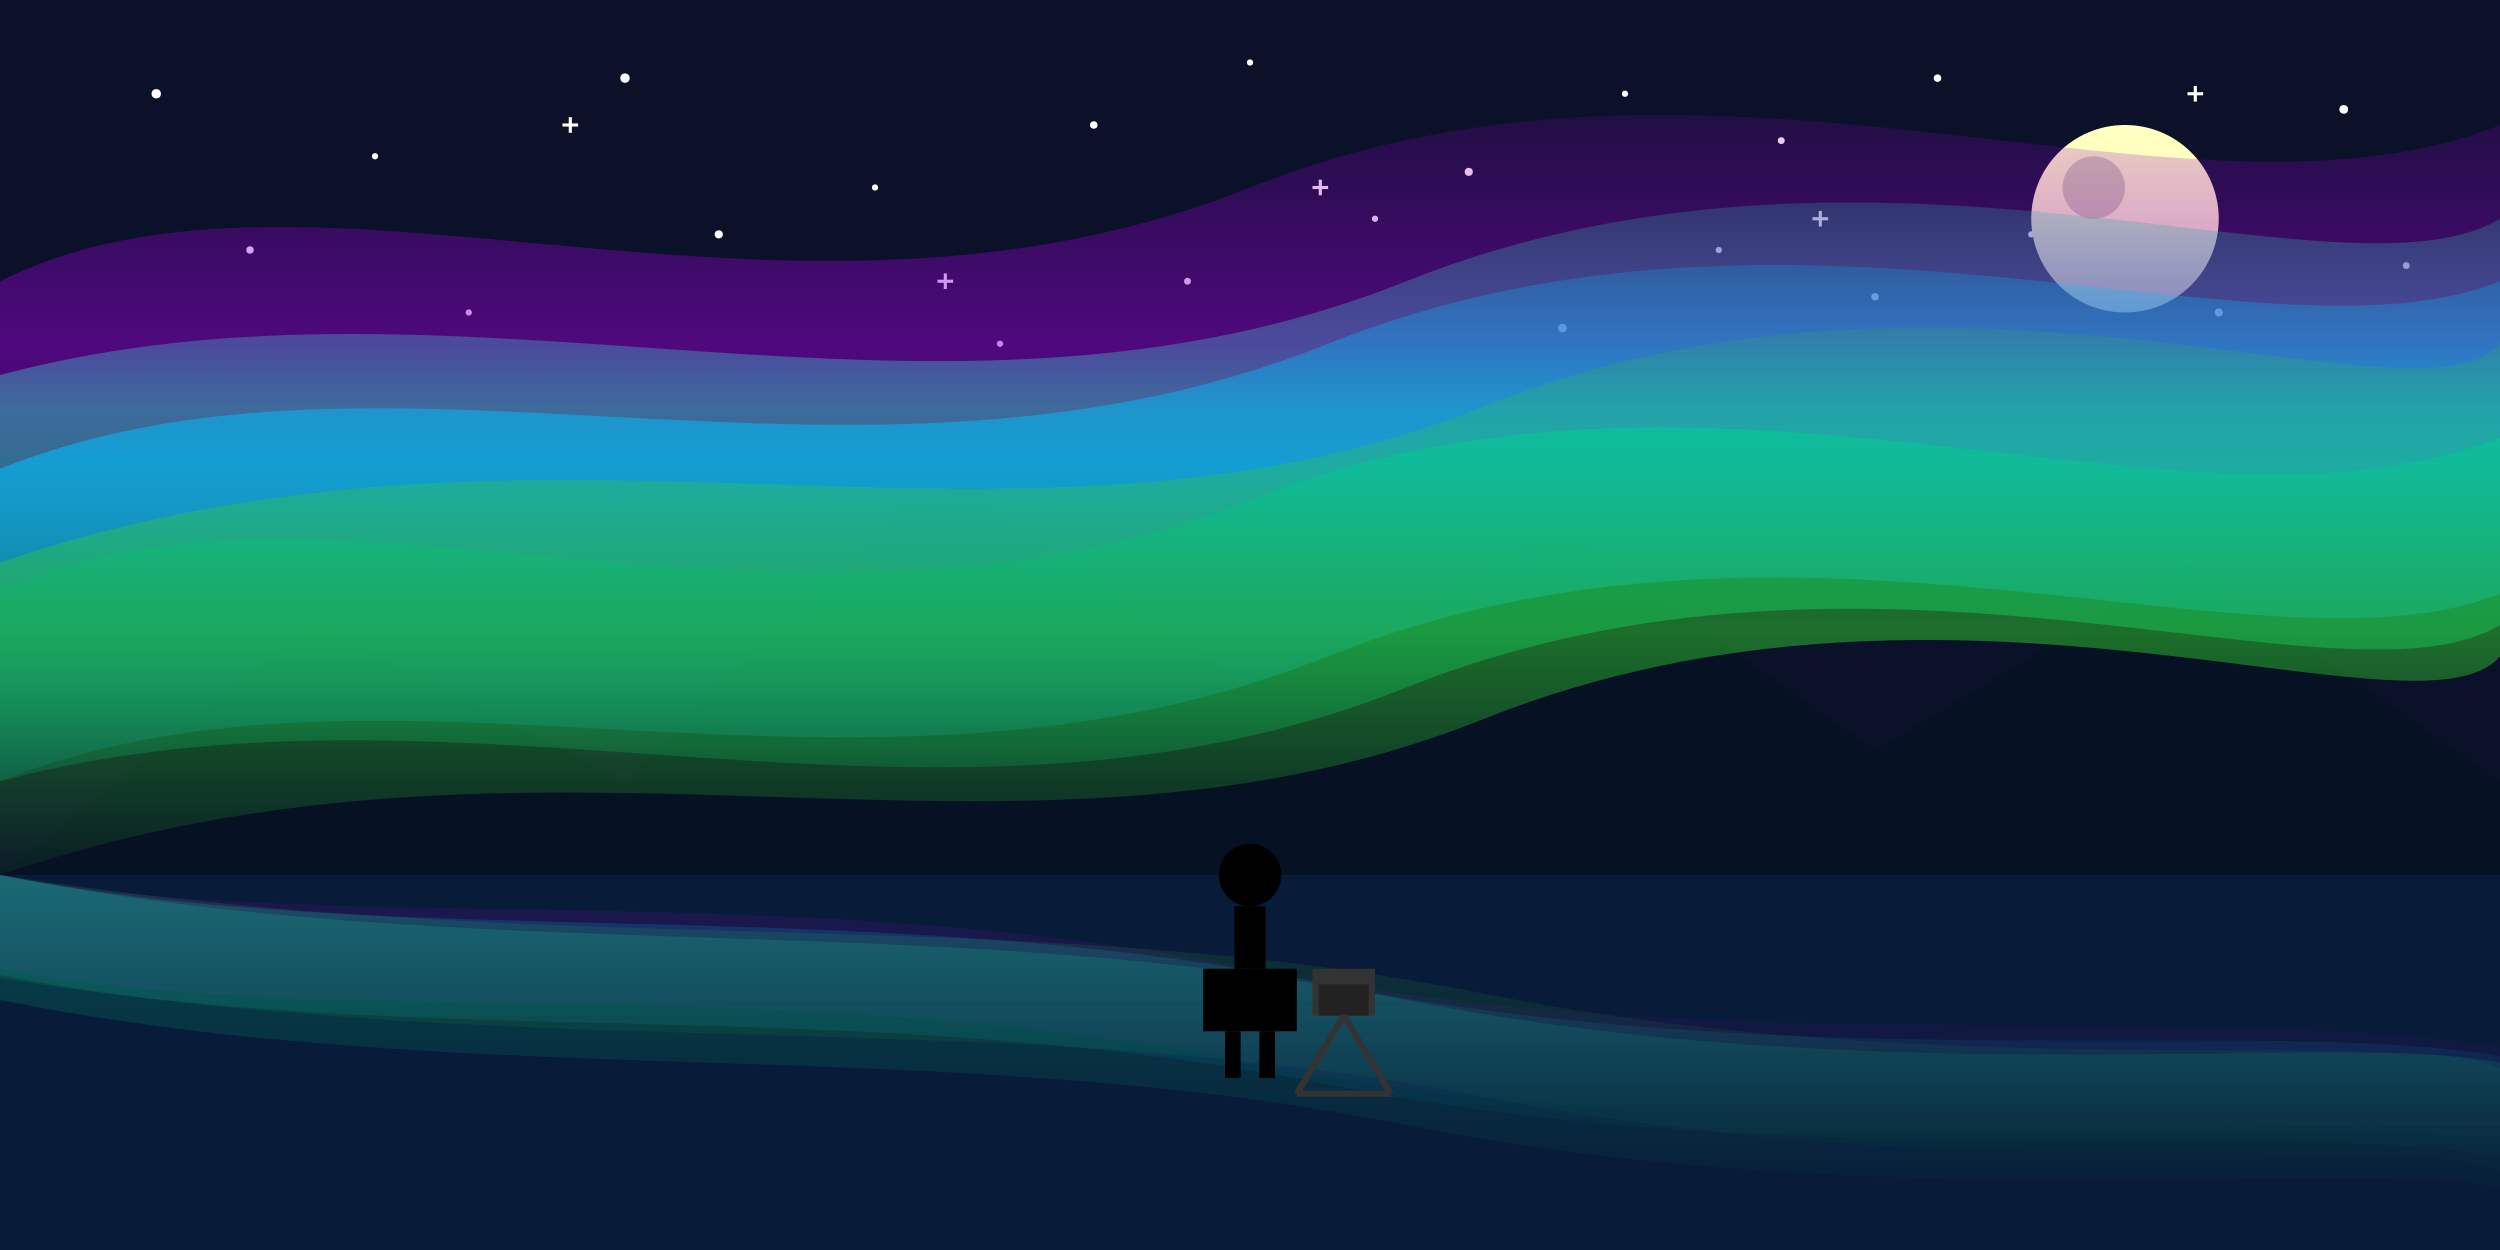 <svg xmlns="http://www.w3.org/2000/svg" viewBox="0 0 800 400" width="800" height="400">
  <!-- Night sky background -->
  <rect width="800" height="400" fill="#0A1128" />
  
  <!-- Stars -->
  <g fill="#FFFFFF">
    <circle cx="50" cy="30" r="1.5" />
    <circle cx="120" cy="50" r="1" />
    <circle cx="200" cy="25" r="1.5" />
    <circle cx="280" cy="60" r="1" />
    <circle cx="350" cy="40" r="1.2" />
    <circle cx="400" cy="20" r="1" />
    <circle cx="470" cy="55" r="1.3" />
    <circle cx="520" cy="30" r="1" />
    <circle cx="570" cy="45" r="1.1" />
    <circle cx="620" cy="25" r="1.2" />
    <circle cx="680" cy="50" r="1" />
    <circle cx="750" cy="35" r="1.4" />
    
    <circle cx="80" cy="80" r="1.2" />
    <circle cx="150" cy="100" r="1" />
    <circle cx="230" cy="75" r="1.3" />
    <circle cx="320" cy="110" r="1" />
    <circle cx="380" cy="90" r="1.1" />
    <circle cx="440" cy="70" r="1" />
    <circle cx="500" cy="105" r="1.4" />
    <circle cx="550" cy="80" r="1" />
    <circle cx="600" cy="95" r="1.2" />
    <circle cx="650" cy="75" r="1" />
    <circle cx="710" cy="100" r="1.3" />
    <circle cx="770" cy="85" r="1.1" />
  </g>
  
  <!-- Bright stars (sparkle effect) -->
  <g fill="#FFFFFF">
    <path d="M180,40 L185,40 M182.5,37.5 L182.5,42.5" stroke="#FFFFFF" stroke-width="1" />
    <path d="M420,60 L425,60 M422.5,57.5 L422.5,62.5" stroke="#FFFFFF" stroke-width="1" />
    <path d="M700,30 L705,30 M702.5,27.5 L702.5,32.5" stroke="#FFFFFF" stroke-width="1" />
    <path d="M300,90 L305,90 M302.5,87.5 L302.5,92.5" stroke="#FFFFFF" stroke-width="1" />
    <path d="M580,70 L585,70 M582.5,67.5 L582.5,72.5" stroke="#FFFFFF" stroke-width="1" />
  </g>
  
  <!-- Moon -->
  <circle cx="680" cy="70" r="30" fill="#FFFFC0" />
  <circle cx="670" cy="60" r="10" fill="#0A1128" opacity="0.2" />
  
  <!-- Mountains silhouette -->
  <polygon points="0,280 100,200 200,250 300,150 400,220 500,170 600,240 700,180 800,250 800,400 0,400" fill="#061123" />
  
  <!-- Lake -->
  <rect x="0" y="280" width="800" height="120" fill="#081B38" />
  
  <!-- Northern Lights -->
  <defs>
    <linearGradient id="aurora1" x1="0%" y1="0%" x2="0%" y2="100%">
      <stop offset="0%" stop-color="#00FA9A" stop-opacity="0" />
      <stop offset="40%" stop-color="#00FA9A" stop-opacity="0.7" />
      <stop offset="100%" stop-color="#00FA9A" stop-opacity="0" />
    </linearGradient>
    <linearGradient id="aurora2" x1="0%" y1="0%" x2="0%" y2="100%">
      <stop offset="0%" stop-color="#9400D3" stop-opacity="0" />
      <stop offset="50%" stop-color="#9400D3" stop-opacity="0.5" />
      <stop offset="100%" stop-color="#9400D3" stop-opacity="0" />
    </linearGradient>
    <linearGradient id="aurora3" x1="0%" y1="0%" x2="0%" y2="100%">
      <stop offset="0%" stop-color="#00BFFF" stop-opacity="0" />
      <stop offset="45%" stop-color="#00BFFF" stop-opacity="0.6" />
      <stop offset="100%" stop-color="#00BFFF" stop-opacity="0" />
    </linearGradient>
    <linearGradient id="aurora4" x1="0%" y1="0%" x2="0%" y2="100%">
      <stop offset="0%" stop-color="#32CD32" stop-opacity="0" />
      <stop offset="60%" stop-color="#32CD32" stop-opacity="0.5" />
      <stop offset="100%" stop-color="#32CD32" stop-opacity="0" />
    </linearGradient>
    
    <!-- Aurora reflection gradients -->
    <linearGradient id="aurora1-ref" x1="0%" y1="0%" x2="0%" y2="100%">
      <stop offset="0%" stop-color="#00FA9A" stop-opacity="0.2" />
      <stop offset="100%" stop-color="#00FA9A" stop-opacity="0" />
    </linearGradient>
    <linearGradient id="aurora2-ref" x1="0%" y1="0%" x2="0%" y2="100%">
      <stop offset="0%" stop-color="#9400D3" stop-opacity="0.15" />
      <stop offset="100%" stop-color="#9400D3" stop-opacity="0" />
    </linearGradient>
    <linearGradient id="aurora3-ref" x1="0%" y1="0%" x2="0%" y2="100%">
      <stop offset="0%" stop-color="#00BFFF" stop-opacity="0.2" />
      <stop offset="100%" stop-color="#00BFFF" stop-opacity="0" />
    </linearGradient>
    <linearGradient id="aurora4-ref" x1="0%" y1="0%" x2="0%" y2="100%">
      <stop offset="0%" stop-color="#32CD32" stop-opacity="0.15" />
      <stop offset="100%" stop-color="#32CD32" stop-opacity="0" />
    </linearGradient>
  </defs>
  
  <!-- Aurora Bands -->
  <path d="M0,120 C150,80 300,150 450,90 C600,30 750,100 800,70 L800,200 C750,230 600,160 450,220 C300,280 150,210 0,250 Z" fill="url(#aurora1)" />
  <path d="M0,90 C100,40 250,120 400,60 C550,0 700,80 800,40 L800,140 C700,180 550,100 400,160 C250,220 100,140 0,190 Z" fill="url(#aurora2)" />
  <path d="M0,150 C125,100 275,170 425,110 C575,50 725,120 800,90 L800,190 C725,220 575,150 425,210 C275,270 125,200 0,250 Z" fill="url(#aurora3)" />
  <path d="M0,180 C175,120 325,190 475,130 C625,70 775,140 800,110 L800,210 C775,240 625,170 475,230 C325,290 175,220 0,280 Z" fill="url(#aurora4)" />
  
  <!-- Reflections in lake -->
  <path d="M0,280 C150,310 300,290 450,320 C600,350 750,330 800,340 L800,380 C750,370 600,390 450,360 C300,330 150,350 0,320 Z" fill="url(#aurora1-ref)" />
  <path d="M0,280 C100,300 250,280 400,310 C550,340 700,320 800,335 L800,365 C700,350 550,370 400,340 C250,310 100,330 0,310 Z" fill="url(#aurora2-ref)" />
  <path d="M0,280 C125,305 275,285 425,315 C575,345 725,325 800,338 L800,370 C725,357 575,377 425,347 C275,317 125,337 0,312 Z" fill="url(#aurora3-ref)" />
  <path d="M0,280 C175,308 325,288 475,318 C625,348 775,328 800,342 L800,375 C775,361 625,381 475,351 C325,321 175,341 0,313 Z" fill="url(#aurora4-ref)" />
  
  <!-- Person silhouette -->
  <g transform="translate(400, 320)">
    <circle cx="0" cy="-40" r="10" fill="#000000" />
    <rect x="-5" y="-30" width="10" height="20" fill="#000000" />
    <rect x="-15" y="-10" width="30" height="20" fill="#000000" />
    <rect x="-8" y="10" width="5" height="15" fill="#000000" />
    <rect x="3" y="10" width="5" height="15" fill="#000000" />
  </g>
  
  <!-- Camera on tripod -->
  <g transform="translate(430, 325)">
    <rect x="-10" y="-15" width="20" height="15" fill="#333333" />
    <rect x="-8" y="-10" width="16" height="10" fill="#222222" />
    <path d="M0,0 L-15,25 M0,0 L15,25 M-15,25 L15,25" stroke="#333333" stroke-width="2" />
  </g>
</svg>
